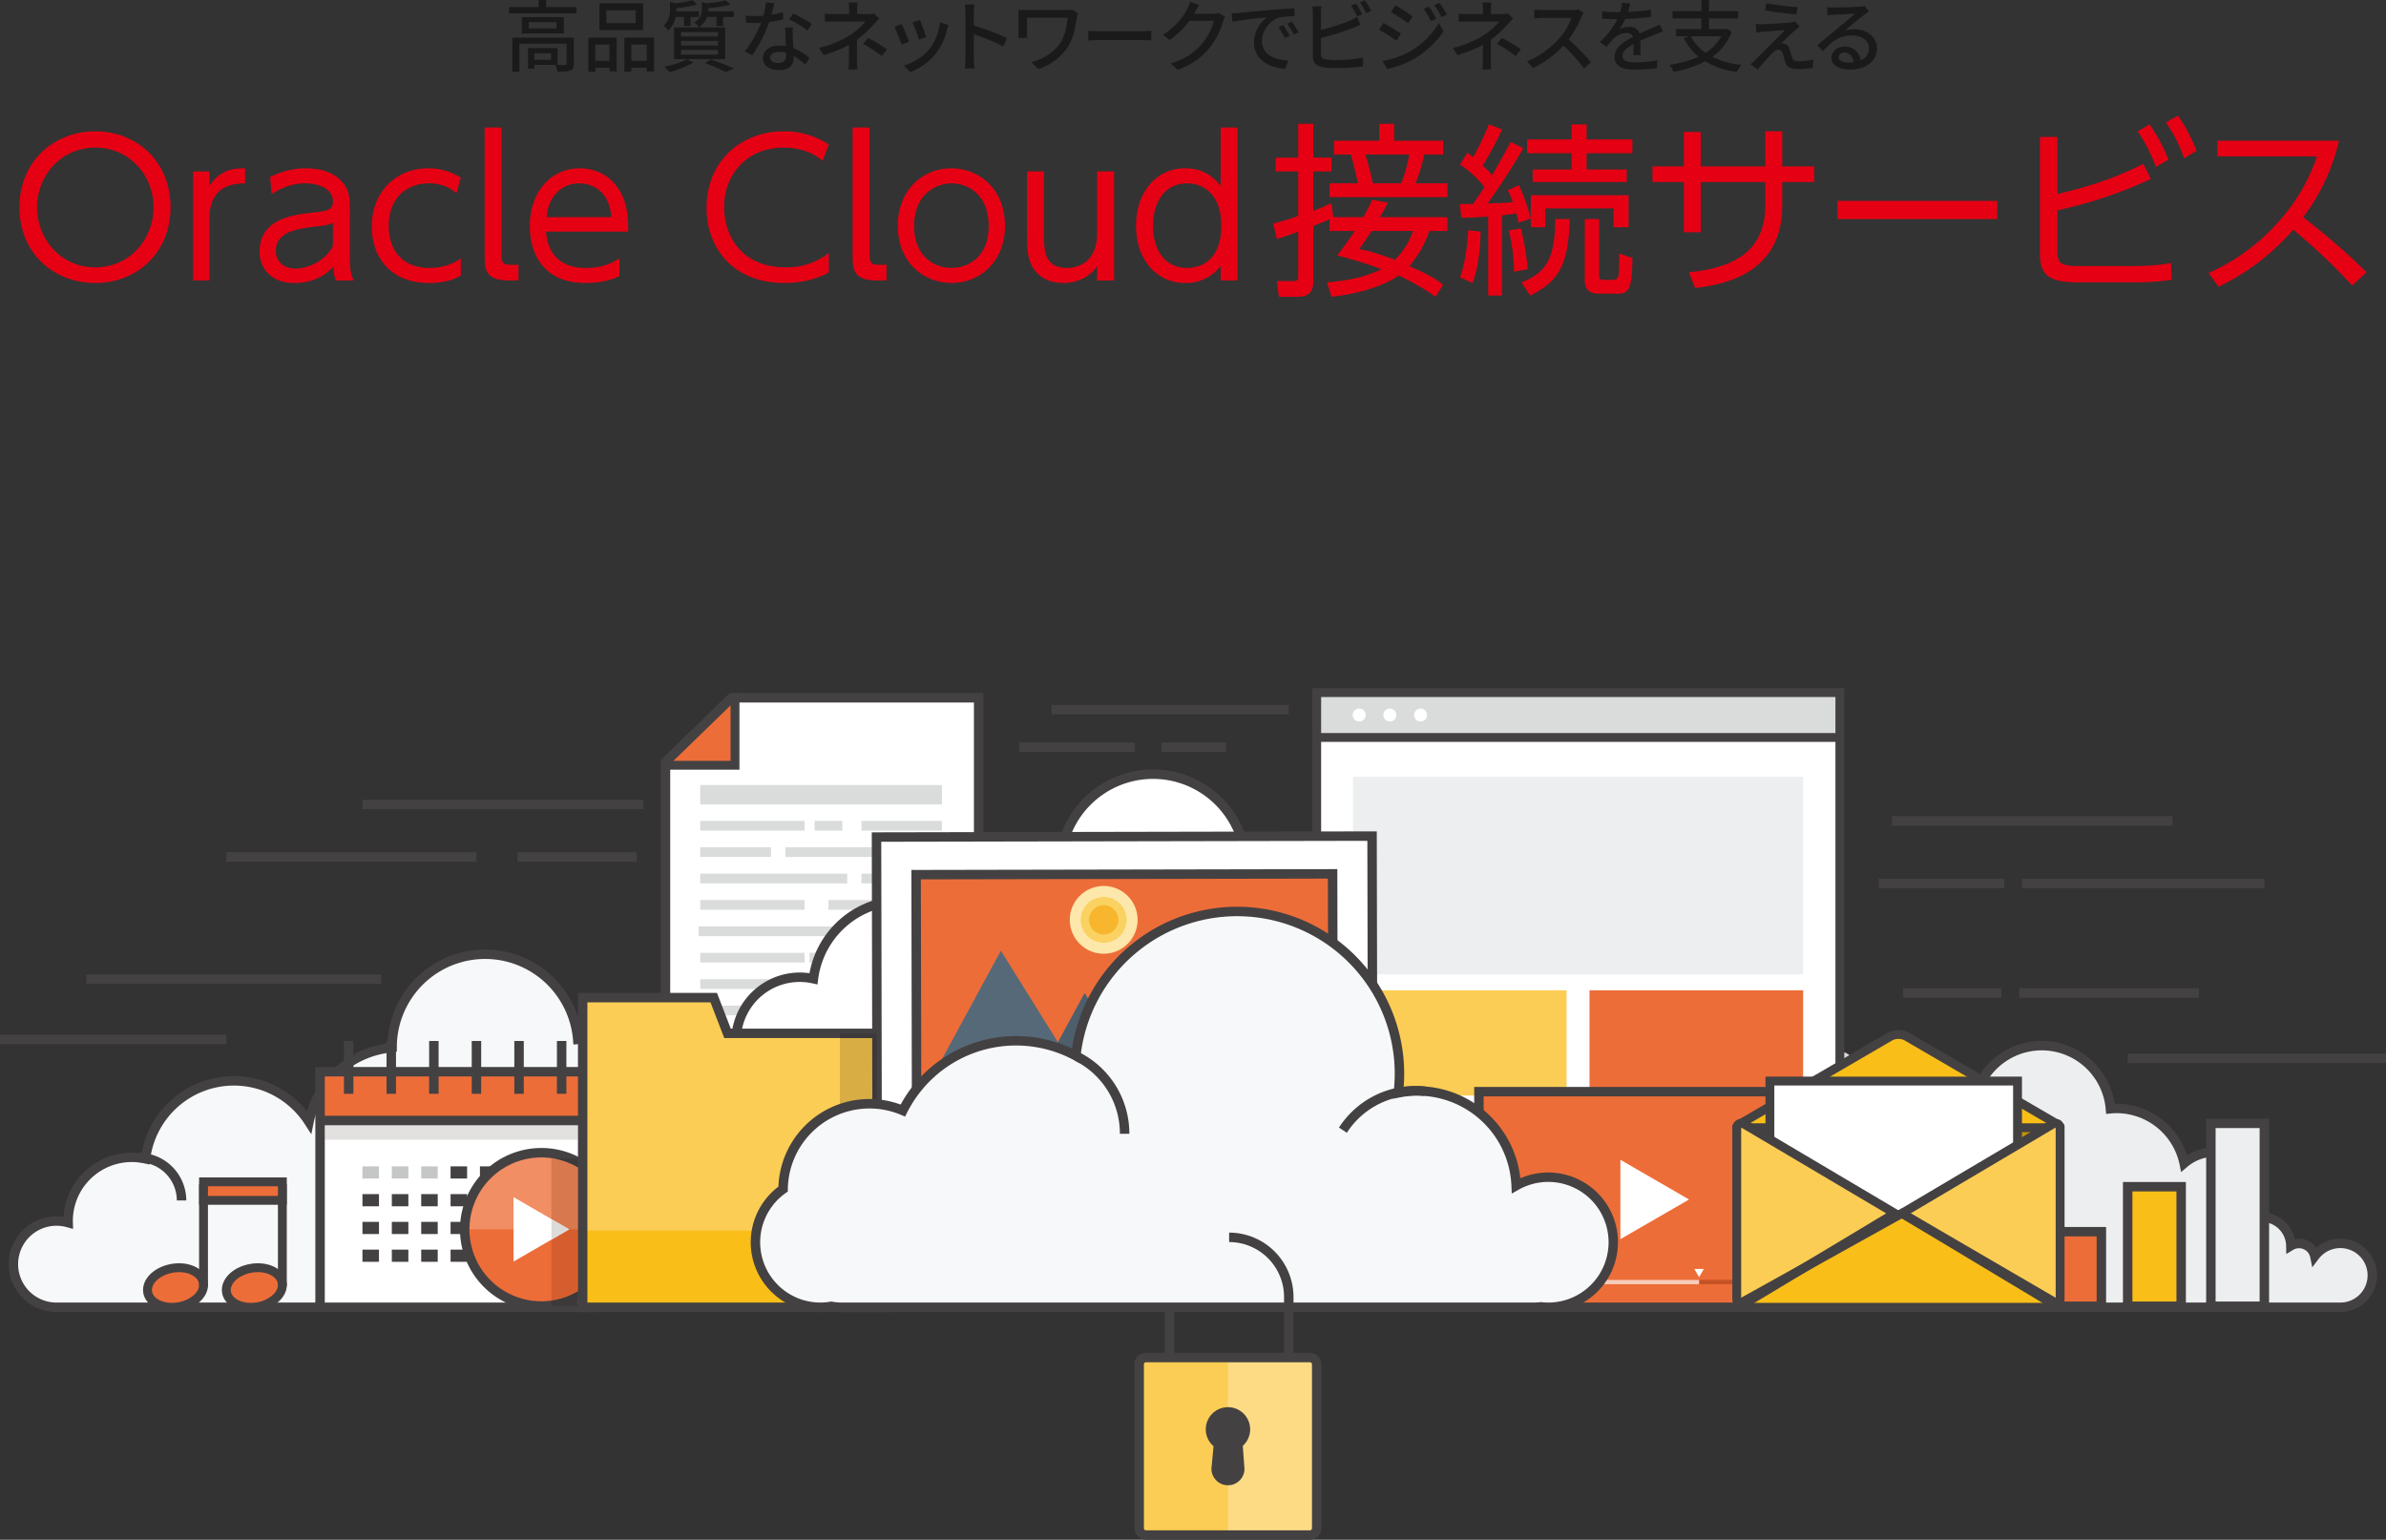 <svg xmlns="http://www.w3.org/2000/svg" xmlns:xlink="http://www.w3.org/1999/xlink" width="1098.606" height="709.146" viewBox="0 0 1098.606 709.146"><rect x="0" y="0" width="1098.606" height="709.146" fill="#333333" stroke="none"/><defs><style>.a{fill:none;}.b,.o{fill:#fff;}.c{fill:#ed6d38;}.d{fill:#444142;}.e{fill:#dadcdb;}.f{clip-path:url(#a);}.g{fill:#dcdbd9;}.h{fill:#f7f8f9;}.i{fill:#edeeef;}.j{fill:#c8c7c5;}.k{fill:#e2e1e0;}.l{fill:#c5c6c6;}.m{fill:#9b9b9a;}.n{fill:#f18e63;}.o{fill-rule:evenodd;}.p{clip-path:url(#b);}.q{fill:#3d393a;}.r{fill:#d7784f;}.s{fill:#d65e2e;}.t{fill:#fccd54;}.u{fill:#fabe18;}.v{fill:#a8a5a2;}.w{fill:#c55225;}.x{fill:#f9cdba;}.y{fill:#c69206;}.z{fill:#4d5e6c;}.aa{fill:#404e5a;}.ab{fill:#566979;}.ac{fill:#fde7aa;}.ad{fill:#fad262;}.ae{fill:#f8b62e;}.af{fill:#d8ad44;}.ag{fill:#fddb84;}.ah{fill:#1a1a1a;}.ai{fill:#e60013;}</style><clipPath id="a"><path class="a" d="M525.453,602.083H463.373v-72.928l12.753-.027a29.413,29.413,0,0,1-1.731,17.138,18.301,18.301,0,0,1,2.297-.161,18.046,18.046,0,0,1,18.039,17.723,9.877,9.877,0,0,1,14.871,6.456A19.854,19.854,0,1,1,525.453,602.083"/></clipPath><clipPath id="b"><path class="a" d="M266.114,599.906h-.474c.158-.076.316-.155.474-.234v.234"/></clipPath></defs><polyline class="b" points="336.865 321.368 306.416 350.939 306.416 513.258 450.614 513.258 450.614 321.368 336.865 321.368"/><polygon class="c" points="336.865 321.368 306.416 350.939 336.865 350.939 336.865 321.368 336.865 321.368"/><path class="d" d="M340.463,354.48H306.416a2.041,2.041,0,0,1,0-4.082h29.965v-29.03a2.041,2.041,0,0,1,4.082,0v33.112Z"/><polygon class="e" points="433.702 370.511 322.419 370.511 322.419 361.55 433.702 361.55 433.702 370.511 433.702 370.511"/><polygon class="e" points="370.45 382.548 322.419 382.548 322.419 378.067 370.45 378.067 370.45 382.548 370.45 382.548"/><polygon class="e" points="375.049 382.548 387.822 382.548 387.822 378.067 375.049 378.067 375.049 382.548 375.049 382.548"/><polygon class="e" points="433.702 382.548 396.659 382.548 396.659 378.067 433.702 378.067 433.702 382.548 433.702 382.548"/><polygon class="e" points="354.996 394.7 322.419 394.7 322.419 390.218 354.996 390.218 354.996 394.7 354.996 394.7"/><polygon class="e" points="361.607 394.7 433.702 394.7 433.702 390.218 361.607 390.218 361.607 394.7 361.607 394.7"/><polygon class="e" points="390.102 406.852 322.419 406.852 322.419 402.37 390.102 402.37 390.102 406.852 390.102 406.852"/><polygon class="e" points="433.702 406.852 396.659 406.852 396.659 402.37 433.702 402.37 433.702 406.852 433.702 406.852"/><polygon class="e" points="370.45 419.001 322.419 419.001 322.419 414.522 370.45 414.522 370.45 419.001 370.45 419.001"/><polygon class="e" points="433.702 419.001 381.434 419.001 381.434 414.522 433.702 414.522 433.702 419.001 433.702 419.001"/><polygon class="e" points="321.641 431.153 387.822 431.153 387.822 426.674 321.641 426.674 321.641 431.153 321.641 431.153"/><polygon class="e" points="433.702 431.153 396.659 431.153 396.659 426.674 433.702 426.674 433.702 431.153 433.702 431.153"/><polygon class="e" points="370.45 443.305 322.419 443.305 322.419 438.823 370.45 438.823 370.45 443.305 370.45 443.305"/><polygon class="e" points="375.049 443.305 387.822 443.305 387.822 438.823 375.049 438.823 375.049 443.305 375.049 443.305"/><polygon class="e" points="433.702 443.305 372.755 443.305 372.755 438.823 433.702 438.823 433.702 443.305 433.702 443.305"/><polygon class="e" points="370.45 455.457 322.419 455.457 322.419 450.972 370.45 450.972 370.45 455.457 370.45 455.457"/><polygon class="e" points="375.049 455.457 424.381 455.457 424.381 450.972 375.049 450.972 375.049 455.457 375.049 455.457"/><polygon class="e" points="394.231 467.606 322.419 467.606 322.419 463.124 394.231 463.124 394.231 467.606 394.231 467.606"/><polygon class="e" points="370.45 479.758 322.419 479.758 322.419 475.276 370.45 475.276 370.45 479.758 370.45 479.758"/><polygon class="e" points="354.733 491.91 322.419 491.91 322.419 487.428 354.733 487.428 354.733 491.91 354.733 491.91"/><path class="d" d="M308.593,511.081h139.844V323.545H337.75l-29.157,28.315V511.081m144.199,4.354H304.239v-165.418l31.745-30.827H452.792V515.436"/><g class="f"><rect class="g" x="463.373" y="529.128" width="81.942" height="72.955"/></g><path class="b" d="M716.39,479.418a19.805,19.805,0,0,0-15.848,7.928,9.879,9.879,0,0,0-14.873-6.456,18.045,18.045,0,0,0-18.039-17.723,18.309,18.309,0,0,0-2.297.161,29.27,29.27,0,0,0-45.957-33.664,42.837,42.837,0,0,0-41.926-34.091c-1.312,0-2.605.079-3.886.199a42.809,42.809,0,0,0-85.466,3.603l.008.188a42.827,42.827,0,0,0-38.29,34.205A41.033,41.033,0,0,0,374.543,450.762a29.307,29.307,0,0,0-35.623,28.656c0,.253.033.501.038.751a19.855,19.855,0,1,0-5.411,38.973v.003H716.39a19.864,19.864,0,0,0,0-39.727"/><path class="d" d="M333.605,481.595a17.685,17.685,0,0,0-.052,35.37l382.837.003a17.686,17.686,0,1,0-14.112-28.31l-2.899,3.846-.969-4.719a7.789,7.789,0,0,0-7.601-6.189,7.676,7.676,0,0,0-4.014,1.157l-3.236,1.962-.068-3.786A15.947,15.947,0,0,0,667.629,465.342a15.478,15.478,0,0,0-2.019.147l-3.756.482,1.472-3.489A27.094,27.094,0,0,0,620.788,431.319l-2.795,2.387-.748-3.601a40.781,40.781,0,0,0-39.795-32.357c-1.246,0-2.468.079-3.685.191l-2.185.201-.185-2.185a40.633,40.633,0,0,0-81.123,3.421v1.998l-1.981.359A40.785,40.785,0,0,0,451.948,434.196l-1.053,5.28-2.912-4.529a38.856,38.856,0,0,0-71.281,16.087l-.297,2.362-2.324-.506a27.116,27.116,0,0,0-32.983,26.527l.101,3.636-2.825-.789a17.805,17.805,0,0,0-4.768-.67m382.785,39.727H333.548a22.041,22.041,0,0,1,.057-44.082,21.527,21.527,0,0,1,3.198.242,31.546,31.546,0,0,1,35.925-29.26,43.207,43.207,0,0,1,76.131-19.489,45.231,45.231,0,0,1,37.109-31.13,44.978,44.978,0,0,1,89.533-4.156c.678-.035,1.323-.052,1.949-.052a45.18,45.18,0,0,1,43.244,32.529,31.463,31.463,0,0,1,47.789,35.081,20.348,20.348,0,0,1,19.057,16.702,11.733,11.733,0,0,1,3.271-.468,12.161,12.161,0,0,1,10.465,6.02,21.79,21.79,0,0,1,15.116-6.02,22.041,22.041,0,0,1,0,44.082"/><path class="h" d="M408.835,562.356a19.81,19.81,0,0,0-15.851,7.928,9.877,9.877,0,0,0-14.871-6.456,18.045,18.045,0,0,0-18.039-17.723,18.301,18.301,0,0,0-2.297.161,29.268,29.268,0,0,0-45.954-33.663,42.841,42.841,0,0,0-41.926-34.091c-1.315,0-2.607.082-3.886.199a42.81,42.81,0,0,0-85.469,3.603l.008.188a42.827,42.827,0,0,0-38.29,34.205,41.034,41.034,0,0,0-75.272,16.994,29.306,29.306,0,0,0-35.621,28.656c0,.256.033.501.039.751a19.855,19.855,0,1,0-5.411,38.973v.003H408.835a19.864,19.864,0,0,0,0-39.727"/><path class="d" d="M26.052,564.533a17.685,17.685,0,0,0-.052,35.37l382.835.003A17.686,17.686,0,1,0,394.724,571.596l-2.901,3.846-.969-4.719a7.782,7.782,0,0,0-7.599-6.189,7.67,7.67,0,0,0-4.014,1.157l-3.236,1.962-.068-3.786A15.945,15.945,0,0,0,360.075,548.283a15.511,15.511,0,0,0-2.019.144l-3.758.482,1.475-3.489a27.091,27.091,0,0,0-42.536-31.16l-2.8,2.384-.746-3.601a40.783,40.783,0,0,0-39.793-32.354c-1.246,0-2.474.076-3.688.188l-2.185.204-.185-2.188a40.631,40.631,0,0,0-81.12,3.421v2l-1.981.357a40.785,40.785,0,0,0-36.344,32.463l-1.053,5.28-2.912-4.529a38.855,38.855,0,0,0-71.28,16.087l-.298,2.362-2.326-.506a27.126,27.126,0,0,0-32.982,26.527l.101,3.636-2.825-.789a17.799,17.799,0,0,0-4.767-.67M408.835,604.261H25.993a22.041,22.041,0,0,1,.059-44.082,21.52,21.52,0,0,1,3.196.242,31.551,31.551,0,0,1,35.927-29.26,43.206,43.206,0,0,1,76.13-19.489,45.232,45.232,0,0,1,37.109-31.13,44.978,44.978,0,0,1,89.532-4.159c.68-.033,1.323-.049,1.951-.049a45.18,45.18,0,0,1,43.241,32.529,31.463,31.463,0,0,1,47.789,35.081,20.356,20.356,0,0,1,19.059,16.702,11.718,11.718,0,0,1,3.269-.468,12.163,12.163,0,0,1,10.465,6.02,21.802,21.802,0,0,1,15.116-6.02,22.041,22.041,0,0,1,0,44.082"/><path class="d" d="M85.765,552.863H81.411A17.594,17.594,0,0,0,63.838,535.29v-4.355a21.953,21.953,0,0,1,21.927,21.928Z"/><path class="i" d="M1077.568,572.641a14.679,14.679,0,0,0-11.744,5.873,7.326,7.326,0,0,0-11.028-4.782,13.283,13.283,0,0,0-15.064-13.017,21.694,21.694,0,0,0-34.063-24.949,31.759,31.759,0,0,0-31.078-25.265c-.972,0-1.93.06-2.879.144a31.726,31.726,0,0,0-63.34,2.673l.003.139a31.738,31.738,0,0,0-28.375,25.352,30.41,30.41,0,0,0-55.785,12.593A21.718,21.718,0,0,0,797.809,572.641l.033.558A14.714,14.714,0,1,0,793.83,602.081v.003h283.738a14.721,14.721,0,0,0,0-29.442"/><path class="j" d="M861.01,583.68v-26.566a33.467,33.467,0,0,1,0,26.566"/><path class="d" d="M793.871,574.818a12.542,12.542,0,0,0-.035,25.085l283.732.003a12.544,12.544,0,1,0-10.007-20.08l-2.901,3.848-.969-4.719a5.259,5.259,0,0,0-7.767-3.361l-3.239,1.96-.065-3.783a11.247,11.247,0,0,0-11.188-10.998,11.115,11.115,0,0,0-1.421.103l-3.75.484,1.464-3.489a19.516,19.516,0,0,0-30.64-22.45l-2.8,2.39-.746-3.601a29.677,29.677,0,0,0-28.947-23.534c-.906,0-1.796.057-2.681.139l-2.185.199-.18-2.185a29.55,29.55,0,0,0-58.996,2.49v1.998l-1.989.31a29.661,29.661,0,0,0-26.427,23.61l-1.05,5.277-2.915-4.526a28.23,28.23,0,0,0-51.792,11.686l-.297,2.365-2.33-.509a19.536,19.536,0,0,0-23.762,19.111l.03.495.084,2.953-2.844-.795a12.626,12.626,0,0,0-3.386-.476m283.697,29.442H793.83A16.896,16.896,0,1,1,795.719,570.57a23.959,23.959,0,0,1,23.838-21.854,23.549,23.549,0,0,1,2.858.174,32.584,32.584,0,0,1,56.661-14.95,34.096,34.096,0,0,1,27.175-22.431,33.898,33.898,0,0,1,67.384-3.168q.478-.016.955-.016a34.074,34.074,0,0,1,32.376,23.784,23.892,23.892,0,0,1,35.83,26.37,15.662,15.662,0,0,1,13.826,12.204,9.646,9.646,0,0,1,9.86,3.938,16.71,16.71,0,0,1,11.085-4.156,16.898,16.898,0,0,1,0,33.797"/><polyline class="b" points="271.035 602.083 147.371 602.083 147.371 493.595 271.035 493.595 271.035 602.083"/><polyline class="k" points="266.114 524.899 149.548 524.899 149.548 502.443 266.114 502.443 266.114 524.899"/><polygon class="c" points="271.035 516.054 147.371 516.054 147.371 493.595 271.035 493.595 271.035 516.054 271.035 516.054"/><path class="d" d="M149.548,599.906H268.858V495.772H149.548V599.906m123.664,4.355H145.194v-112.843H273.212v112.843"/><polygon class="d" points="162.718 503.768 158.366 503.768 158.366 479.426 162.718 479.426 162.718 503.768 162.718 503.768"/><polygon class="d" points="182.333 503.768 177.978 503.768 177.978 479.426 182.333 479.426 182.333 503.768 182.333 503.768"/><polygon class="d" points="201.945 503.768 197.593 503.768 197.593 479.426 201.945 479.426 201.945 503.768 201.945 503.768"/><polygon class="d" points="221.556 503.768 217.202 503.768 217.202 479.426 221.556 479.426 221.556 503.768 221.556 503.768"/><polygon class="d" points="241.168 503.768 236.814 503.768 236.814 479.426 241.168 479.426 241.168 503.768 241.168 503.768"/><polygon class="d" points="260.783 503.768 256.428 503.768 256.428 479.426 260.783 479.426 260.783 503.768 260.783 503.768"/><polygon class="d" points="271.035 518.231 148.12 518.231 148.12 513.876 271.035 513.876 271.035 518.231 271.035 518.231"/><polygon class="l" points="174.5 542.782 166.888 542.782 166.888 537.173 174.5 537.173 174.5 542.782 174.5 542.782"/><polygon class="l" points="188.024 542.782 180.414 542.782 180.414 537.173 188.024 537.173 188.024 542.782 188.024 542.782"/><polygon class="l" points="201.547 542.782 193.938 542.782 193.938 537.173 201.547 537.173 201.547 542.782 201.547 542.782"/><polygon class="d" points="215.071 542.782 207.461 542.782 207.461 537.173 215.071 537.173 215.071 542.782 215.071 542.782"/><polygon class="d" points="228.595 542.782 220.985 542.782 220.985 537.173 228.595 537.173 228.595 542.782 228.595 542.782"/><polygon class="d" points="242.121 542.782 234.511 542.782 234.511 537.173 242.121 537.173 242.121 542.782 242.121 542.782"/><polyline class="c" points="255.644 542.782 248.035 542.782 248.035 537.173 255.644 537.173 255.644 542.782"/><polygon class="d" points="174.5 555.566 166.888 555.566 166.888 549.957 174.5 549.957 174.5 555.566 174.5 555.566"/><polygon class="d" points="188.024 555.566 180.414 555.566 180.414 549.957 188.024 549.957 188.024 555.566 188.024 555.566"/><polygon class="d" points="201.547 555.566 193.938 555.566 193.938 549.957 201.547 549.957 201.547 555.566 201.547 555.566"/><polygon class="d" points="215.071 555.566 207.461 555.566 207.461 549.957 215.071 549.957 215.071 555.566 215.071 555.566"/><polygon class="d" points="228.595 555.566 220.985 555.566 220.985 549.957 228.595 549.957 228.595 555.566 228.595 555.566"/><polygon class="d" points="242.121 555.566 234.511 555.566 234.511 549.957 242.121 549.957 242.121 555.566 242.121 555.566"/><polyline class="c" points="255.644 555.566 248.035 555.566 248.035 549.957 255.644 549.957 255.644 555.566"/><polygon class="d" points="174.5 568.349 166.888 568.349 166.888 562.74 174.5 562.74 174.5 568.349 174.5 568.349"/><polygon class="d" points="188.024 568.349 180.414 568.349 180.414 562.74 188.024 562.74 188.024 568.349 188.024 568.349"/><polygon class="d" points="201.547 568.349 193.938 568.349 193.938 562.74 201.547 562.74 201.547 568.349 201.547 568.349"/><polygon class="d" points="215.071 568.349 207.461 568.349 207.461 562.74 215.071 562.74 215.071 568.349 215.071 568.349"/><polygon class="d" points="228.595 568.349 220.985 568.349 220.985 562.74 228.595 562.74 228.595 568.349 228.595 568.349"/><polygon class="d" points="242.121 568.349 234.511 568.349 234.511 562.74 242.121 562.74 242.121 568.349 242.121 568.349"/><polyline class="c" points="255.644 568.349 248.035 568.349 248.035 562.74 255.644 562.74 255.644 568.349"/><polygon class="d" points="174.5 581.133 166.888 581.133 166.888 575.523 174.5 575.523 174.5 581.133 174.5 581.133"/><polygon class="d" points="188.024 581.133 180.414 581.133 180.414 575.523 188.024 575.523 188.024 581.133 188.024 581.133"/><polygon class="d" points="201.547 581.133 193.938 581.133 193.938 575.523 201.547 575.523 201.547 581.133 201.547 581.133"/><polygon class="d" points="215.071 581.133 207.461 581.133 207.461 575.523 215.071 575.523 215.071 581.133 215.071 581.133"/><polygon class="m" points="228.595 581.133 220.985 581.133 220.985 575.523 228.595 575.523 228.595 581.133 228.595 581.133"/><polygon class="m" points="242.121 581.133 234.511 581.133 234.511 575.523 242.121 575.523 242.121 581.133 242.121 581.133"/><polyline class="m" points="255.644 581.133 248.035 581.133 248.035 575.523 255.644 575.523 255.644 581.133"/><path class="n" d="M284.578,566.191a35.303,35.303,0,1,1-35.302-35.302,35.303,35.303,0,0,1,35.302,35.302"/><path class="c" d="M284.578,566.191a35.303,35.303,0,1,1-70.606,0h70.606"/><path class="d" d="M249.276,533.066a33.126,33.126,0,1,0,33.125,33.125,33.163,33.163,0,0,0-33.125-33.125m0,70.607a37.479,37.479,0,1,1,37.479-37.482,37.522,37.522,0,0,1-37.479,37.482"/><polyline class="o" points="236.446 551.358 236.446 581.024 262.103 566.202 236.446 551.358"/><g class="p"><rect class="g" x="265.641" y="599.672" width="0.474" height="0.234"/></g><path class="q" d="M266.114,601.496h-4.246a37.448,37.448,0,0,0,3.772-1.589h.474v1.589"/><path class="r" d="M266.114,566.191h-4.031l-8.189-4.736V533.572H255.062a32.886,32.886,0,0,1,11.052,4.101V566.191"/><path class="s" d="M253.894,598.997V570.946l8.208-4.744-.019-.011h4.031v28.52a32.903,32.903,0,0,1-12.22,4.286"/><path class="q" d="M261.869,601.496h-7.974V598.997a32.903,32.903,0,0,0,12.22-4.286V599.672c-.158.079-.316.158-.474.234a37.448,37.448,0,0,1-3.772,1.589m4.246-63.822a32.886,32.886,0,0,0-11.052-4.101h11.052v4.101"/><polyline class="g" points="253.894 570.946 253.894 561.455 262.084 566.191 262.103 566.202 253.894 570.946"/><polyline class="t" points="334.976 475.918 328.63 459.463 268.289 459.463 268.289 475.918 268.289 495.116 268.289 602.083 461.196 602.083 461.196 475.918 334.976 475.918"/><polygon class="u" points="268.289 566.782 268.289 602.083 461.196 602.083 461.196 566.782 268.289 566.782 268.289 566.782"/><path class="d" d="M270.466,599.906H459.021V478.095H333.485l-6.347-16.458H270.466V599.906m192.907,4.355H266.114V457.286h64.009l6.347,16.455H463.373V604.261"/><path class="g" d="M785.594,602.083H620.124V528.84l14.109-.027-.014-7.49h82.171a22.034,22.034,0,0,0,12.742-40.013c20.649-1.546,41.82-2.602,61.146-2.602,24.23,0,45.562,1.66,59.293,6.096,2.817.912,9.79,8.497,11.439,12.424v26.059a32.631,32.631,0,0,0-38.595,25.602,23.549,23.549,0,0,0-2.858-.174A23.959,23.959,0,0,0,795.719,570.57a16.689,16.689,0,0,0-1.905-.109,16.894,16.894,0,0,0-8.219,31.622"/><path class="g" d="M716.39,516.968H634.208l-.054-25.51c13.788-1.867,36.477-4.752,62.403-7.307a7.721,7.721,0,0,1,1.853,3.633l.969,4.719,2.899-3.846a17.691,17.691,0,0,1,7.389-5.743q5.217-.47,10.541-.906a17.688,17.688,0,0,1-3.818,34.959"/><path class="q" d="M716.39,521.323H634.219l-.011-4.355h82.182a17.688,17.688,0,0,0,3.818-34.959c2.958-.242,5.939-.476,8.924-.7a22.034,22.034,0,0,1-12.742,40.013m-17.01-28.819-.969-4.719a7.721,7.721,0,0,0-1.853-3.633q6.438-.637,13.11-1.236a17.691,17.691,0,0,0-7.389,5.743l-2.899,3.846"/><path class="j" d="M861.01,599.903h-16.264A30.84,30.84,0,0,0,861.01,583.68v16.223m0-42.789c-4.749-10.867-15.143-18.406-27.202-18.406-.819,0-1.622.049-2.417.128A28.242,28.242,0,0,1,861.01,527.751v29.363"/><path class="v" d="M844.746,599.903H793.835a12.542,12.542,0,1,1,3.421-24.609l2.844.795-.084-2.953-.03-.495A19.536,19.536,0,0,1,823.749,553.53l2.33.509.297-2.365a28.07,28.07,0,0,1,5.016-12.838c.795-.079,1.597-.128,2.417-.128,12.059,0,22.453,7.539,27.202,18.406v26.566a30.84,30.84,0,0,1-16.264,16.223"/><path class="q" d="M861.01,602.083H785.594a16.894,16.894,0,0,1,8.219-31.622,16.689,16.689,0,0,1,1.905.109,23.959,23.959,0,0,1,23.838-21.854,23.549,23.549,0,0,1,2.858.174,32.631,32.631,0,0,1,38.595-25.602V527.751a28.26,28.26,0,0,0-34.635,23.923l-.297,2.365-2.33-.509a19.536,19.536,0,0,0-23.762,19.111l.03.495.084,2.953-2.844-.795a12.538,12.538,0,1,0-3.421,24.609H861.01v2.18"/><polygon class="b" points="847.143 318.984 606.26 318.984 606.26 602.083 847.143 602.083 847.143 318.984 847.143 318.984"/><polygon class="e" points="847.143 318.984 606.26 318.984 606.26 339.639 847.143 339.639 847.143 318.984 847.143 318.984"/><path class="b" d="M628.798,329.31a2.979,2.979,0,1,1-2.977-2.977,2.982,2.982,0,0,1,2.977,2.977Z"/><path class="b" d="M642.928,329.31a2.982,2.982,0,1,1-2.983-2.977,2.983,2.983,0,0,1,2.983,2.977Z"/><path class="b" d="M657.056,329.31a2.982,2.982,0,1,1-2.983-2.977,2.981,2.981,0,0,1,2.983,2.977Z"/><polygon class="i" points="654.073 592.275 630.567 592.275 630.567 568.766 654.073 568.766 654.073 592.275 654.073 592.275"/><polygon class="i" points="687.688 592.275 664.173 592.275 664.173 568.766 687.688 568.766 687.688 592.275 687.688 592.275"/><polygon class="i" points="721.297 592.275 697.788 592.275 697.788 568.766 721.297 568.766 721.297 592.275 721.297 592.275"/><polygon class="i" points="754.9 592.275 731.394 592.275 731.394 568.766 754.9 568.766 754.9 592.275 754.9 592.275"/><polygon class="i" points="788.509 592.275 765.003 592.275 765.003 568.766 788.509 568.766 788.509 592.275 788.509 592.275"/><polygon class="i" points="822.121 592.275 798.612 592.275 798.612 568.766 822.121 568.766 822.121 592.275 822.121 592.275"/><path class="d" d="M608.301,600.042H845.102V321.025H608.301v279.017Zm240.883,4.082H604.219V316.943H849.185v287.182Z"/><path class="d" d="M847.143,341.678H606.26a2.041,2.041,0,0,1,0-4.082H847.143a2.041,2.041,0,0,1,0,4.082Z"/><polygon class="i" points="830.229 448.732 622.963 448.732 622.963 357.771 830.229 357.771 830.229 448.732 830.229 448.732"/><polygon class="t" points="721.31 504.547 622.963 504.547 622.963 456.086 721.31 456.086 721.31 504.547 721.31 504.547"/><polygon class="c" points="830.229 504.547 731.875 504.547 731.875 456.086 830.229 456.086 830.229 504.547 830.229 504.547"/><polygon class="i" points="806.63 523.954 646.561 523.954 646.561 520.966 806.63 520.966 806.63 523.954 806.63 523.954"/><polygon class="i" points="806.733 533.575 646.673 533.575 646.673 530.59 806.733 530.59 806.733 533.575 806.733 533.575"/><polygon class="i" points="806.839 543.196 646.776 543.196 646.776 540.21 806.839 540.21 806.839 543.196 806.839 543.196"/><polygon class="i" points="765.003 552.82 683.178 552.82 683.178 549.826 765.003 549.826 765.003 552.82 765.003 552.82"/><polygon class="c" points="842.843 602.083 680.952 602.083 680.952 502.778 842.843 502.778 842.843 602.083 842.843 602.083"/><polygon class="w" points="842.843 591.466 680.952 591.466 680.952 589.447 842.843 589.447 842.843 591.466 842.843 591.466"/><polygon class="x" points="782.326 591.466 680.952 591.466 680.952 589.447 782.326 589.447 782.326 591.466 782.326 591.466"/><path class="d" d="M683.129,599.906H840.666v-94.951H683.129v94.951Zm161.892,4.355H678.777V500.6H845.021V604.261Z"/><polygon class="o" points="746.09 534.155 746.09 570.703 777.702 552.436 746.09 534.155 746.09 534.155"/><polygon class="o" points="784.503 584.442 780.146 584.442 782.326 588.211 784.503 584.442 784.503 584.442"/><polygon class="c" points="967.55 567.266 942.925 567.266 942.925 601.618 967.55 601.618 967.55 567.266 967.55 567.266"/><path class="d" d="M945.102,599.441h20.271V569.44H945.102v30Zm24.625,4.354H940.747V565.089H969.727v38.707Z"/><polygon class="u" points="1004.291 546.546 979.666 546.546 979.666 601.618 1004.291 601.618 1004.291 546.546 1004.291 546.546"/><path class="d" d="M981.844,599.441h20.271V548.724H981.844v50.717Zm24.625,4.354H977.489V544.369h28.98v59.426Z"/><polygon class="i" points="1042.598 517.365 1017.973 517.365 1017.973 601.618 1042.598 601.618 1042.598 517.365 1042.598 517.365"/><path class="d" d="M1020.15,599.441h20.273v-79.898h-20.273v79.898Zm24.625,4.354h-28.977V515.188h28.977v88.607Z"/><polygon class="y" points="948.558 601.659 803.93 601.659 803.93 519.374 948.558 519.374 948.558 601.659 948.558 601.659"/><path class="u" d="M948.558,518.955c0,.229-1.916.419-4.278.419H803.93c-2.354,0-4.268-.191-4.268-.419,0-.24,1.647-1.391,3.685-2.586l67.066-39.069a8.043,8.043,0,0,1,7.386,0l67.066,39.069c2.041,1.195,3.693,2.346,3.693,2.586Z"/><path class="d" d="M805.751,517.333H942.462l-65.691-38.268a6.309,6.309,0,0,0-5.323-.003l-65.697,38.271ZM944.28,521.415H803.93c-3.386,0-6.309,0-6.309-2.46,0-1.021.218-1.726,4.695-4.346l67.068-39.071a10.372,10.372,0,0,1,9.447.003l67.063,39.066c4.488,2.624,4.706,3.329,4.706,4.349,0,2.46-2.931,2.46-6.32,2.46Z"/><polygon class="b" points="928.952 595.206 814.931 595.206 814.931 497.89 928.952 497.89 928.952 595.206 928.952 595.206"/><path class="d" d="M816.972,593.165H926.911V499.931H816.972v93.234Zm114.021,4.082H812.889V495.848H930.993V597.247Z"/><path class="t" d="M799.662,519.994v78.224c0,2.365,1.647,3.309,3.685,2.126l67.066-39.085c2.038-1.181,2.038-3.116,0-4.303l-67.066-39.077c-2.038-1.192-3.685-.242-3.685,2.115Z"/><path class="t" d="M877.799,561.259l67.066,39.085c2.041,1.184,3.693.24,3.693-2.126V519.994c0-2.357-1.652-3.307-3.693-2.115L877.799,556.957c-2.041,1.187-2.041,3.122,0,4.303Z"/><path class="u" d="M799.657,601.659c0,.234,1.916.425,4.273.425H944.277c2.365,0,4.281-.19,4.281-.425,0-.231-1.658-1.388-3.696-2.575L875.753,558.813c-2.036-1.189-1.26-1.189-3.301,0l-69.104,40.272c-2.047,1.187-3.69,2.343-3.69,2.575Z"/><path class="d" d="M805.821,600.042H942.454l-66.726-38.883-69.907,38.883Zm138.456,4.082H803.93c-3.388,0-6.314,0-6.314-2.466,0-.933,0-1.608,4.706-4.341l73.453-40.854,70.117,40.857c4.491,2.615,4.708,3.318,4.708,4.338,0,2.466-2.931,2.466-6.322,2.466Z"/><path class="d" d="M879.737,558.826l66.181,39.768a1.479,1.479,0,0,0,.55.215c-.008-.06.049-.25.049-.591V519.994a1.526,1.526,0,0,0-.101-.629c-.011.054-.21.095-.523.278L879.737,558.826Zm66.788,39.994v2.036l.011-2.041-.011.005Zm0,4.077h0a5.322,5.322,0,0,1-2.683-.787L871.769,558.799l72.057-42.675a5.34,5.34,0,0,1,2.703-.8c2.395,0,4.072,1.922,4.072,4.67v78.224a5.092,5.092,0,0,1-1.01,3.217,3.836,3.836,0,0,1-3.065,1.462Z"/><path class="d" d="M801.75,519.412c.005.065-.046.25-.046.582v78.224a1.762,1.762,0,0,0,.079.585,1.73,1.73,0,0,0,.539-.223l66.146-39.754L802.308,519.638a1.619,1.619,0,0,0-.558-.226Zm-.057,83.485h0c-2.398,0-4.071-1.924-4.071-4.678V519.994c0-2.749,1.671-4.67,4.066-4.67a5.317,5.317,0,0,1,2.692.795L876.436,558.799l-72.035,43.295a5.362,5.362,0,0,1-2.708.803Z"/><polyline class="b" points="632.053 526.638 403.866 527.095 403.582 385.512 631.751 385.072 632.053 526.638"/><path class="d" d="M405.765,387.684l.275,137.231,223.83-.449-.291-137.212-223.814.43m-4.072,141.594-.294-145.939,232.523-.449.31,145.923-232.539.465"/><polygon class="c" points="422.035 509.323 421.814 402.83 613.584 402.459 613.802 508.945 422.035 509.323 422.035 509.323"/><polygon class="z" points="471.225 509.239 499.407 457.335 531.702 509.119 471.225 509.239 471.225 509.239"/><polygon class="aa" points="487.122 479.96 524.998 509.13 484.164 509.209 487.122 479.96 487.122 479.96"/><polygon class="ab" points="422.035 509.323 460.839 437.848 505.338 509.182 422.035 509.323 422.035 509.323"/><path class="ac" d="M523.787,423.614a15.607,15.607,0,1,1-15.63-15.576,15.595,15.595,0,0,1,15.63,15.576Z"/><path class="ad" d="M518.733,423.628a10.545,10.545,0,1,1-10.563-10.522,10.567,10.567,0,0,1,10.563,10.522Z"/><path class="ae" d="M514.931,423.628a6.747,6.747,0,1,1-6.76-6.739,6.733,6.733,0,0,1,6.76,6.739Z"/><path class="d" d="M423.997,405.001l.21,102.139,187.412-.367-.21-102.131-187.412.359Zm-4.137,106.504-.229-110.848,196.124-.378.226,110.84-196.121.387Z"/><polyline class="af" points="403.762 533.572 386.709 533.572 386.709 478.095 401.59 478.095 401.694 529.278 403.762 529.275 403.762 533.572"/><polyline class="q" points="401.59 478.095 386.709 478.095 386.709 475.918 401.588 475.918 401.59 478.095"/><polyline class="q" points="401.694 529.278 401.59 478.095 401.588 475.918 403.762 475.918 403.762 529.275 401.694 529.278"/><path class="d" d="M540.648,630.5h-4.355V597.329a29.679,29.679,0,0,1,29.646-29.641v4.352a25.321,25.321,0,0,0-25.292,25.289v33.171Z"/><path class="h" d="M712.835,542.167A29.795,29.795,0,0,0,698.095,546.065a45.444,45.444,0,0,0-54.261-42.74,76.347,76.347,0,0,0,.531-8.799,74.733,74.733,0,0,0-149.008-8.271,58.31,58.31,0,0,0-79.648,25.205,39.714,39.714,0,0,0-55.14,36.181,29.894,29.894,0,0,0,22.208,53.997,27.207,27.207,0,0,0,4.785.446H706.292a27.082,27.082,0,0,0,3.171-.201,29.953,29.953,0,1,0,3.372-59.715Z"/><path class="d" d="M709.458,599.691l.248.027a28.333,28.333,0,0,0,3.13.188A27.781,27.781,0,1,0,699.17,547.959l-3.1,1.753-.15-3.557a43.267,43.267,0,0,0-51.667-40.693l-2.926.577.343-2.964a73.532,73.532,0,0,0,.517-8.549,72.556,72.556,0,0,0-144.667-8.031l-.351,3.206-2.841-1.524A56.126,56.126,0,0,0,417.653,512.442l-.917,1.815-1.872-.792a37.263,37.263,0,0,0-14.604-2.947,37.649,37.649,0,0,0-37.514,37.144l-.008,1.116-.912.64a27.764,27.764,0,0,0,15.968,50.488,27.415,27.415,0,0,0,4.624-.419l.373-.06.373.065a24.922,24.922,0,0,0,4.401.414H706.292a25.318,25.318,0,0,0,2.92-.185l.245-.03Zm3.378,4.57a32.229,32.229,0,0,1-3.367-.188,29.276,29.276,0,0,1-3.176.188H387.563a28.825,28.825,0,0,1-4.793-.416,31.509,31.509,0,0,1-4.978.416,32.118,32.118,0,0,1-19.375-57.744A41.901,41.901,0,0,1,414.692,508.716a60.492,60.492,0,0,1,78.905-25.784,76.912,76.912,0,0,1,152.946,11.594c0,2.025-.084,4.069-.261,6.186a47.599,47.599,0,0,1,53.738,41.959,32.13,32.13,0,1,1,12.816,61.59Z"/><path class="d" d="M519.993,522.174H515.639a37.517,37.517,0,0,0-20.728-33.661l1.96-3.889a41.858,41.858,0,0,1,23.123,37.55Z"/><path class="d" d="M620.157,521.695l-3.652-2.368a41.867,41.867,0,0,1,39.825-18.931l-.468,4.33a37.499,37.499,0,0,0-35.705,16.969Z"/><path class="c" d="M93.62,590.756c.843,4.883-4.205,9.83-11.277,11.052s-13.486-1.745-14.331-6.624c-.843-4.882,4.205-9.83,11.274-11.052,7.073-1.222,13.488,1.742,14.334,6.624Z"/><path class="d" d="M82.453,585.898a16.527,16.527,0,0,0-2.819.245c-5.849,1.01-10.25,4.991-9.611,8.693.522,3.015,4.371,5.206,9.152,5.206a16.546,16.546,0,0,0,2.819-.245c5.85-1.013,10.252-4.991,9.613-8.693-.522-3.018-4.372-5.206-9.155-5.206ZM79.176,604.125c-6.881,0-12.299-3.533-13.175-8.592-1.051-6.085,4.632-11.978,12.938-13.412a20.492,20.492,0,0,1,3.514-.305c6.884,0,12.302,3.533,13.177,8.595,1.051,6.083-4.634,11.972-12.94,13.409a20.798,20.798,0,0,1-3.515.305Z"/><path class="c" d="M129.913,590.756c.845,4.883-4.205,9.83-11.277,11.052-7.07,1.222-13.486-1.745-14.331-6.624-.843-4.882,4.205-9.83,11.277-11.052,7.07-1.222,13.486,1.742,14.331,6.624Z"/><path class="d" d="M118.747,585.898a16.515,16.515,0,0,0-2.817.245c-5.851,1.01-10.253,4.991-9.613,8.693.522,3.015,4.372,5.206,9.154,5.206a16.528,16.528,0,0,0,2.817-.245,14.236,14.236,0,0,0,7.527-3.601c1.637-1.603,2.378-3.41,2.088-5.092-.524-3.018-4.373-5.206-9.155-5.206Zm-3.277,18.227c-6.882,0-12.301-3.533-13.176-8.592-1.051-6.085,4.632-11.978,12.941-13.412a20.49,20.49,0,0,1,3.513-.305c6.882,0,12.3,3.533,13.176,8.595.527,3.04-.627,6.132-3.252,8.701a18.329,18.329,0,0,1-9.688,4.708,20.797,20.797,0,0,1-3.514.305Z"/><path class="d" d="M93.71,593.861a2.042,2.042,0,0,1-2.041-2.041V546.024a2.041,2.041,0,0,1,4.082,0v45.796a2.042,2.042,0,0,1-2.041,2.041Z"/><path class="d" d="M130.006,593.861a2.042,2.042,0,0,1-2.041-2.041V546.024a2.041,2.041,0,0,1,4.082,0v45.796a2.042,2.042,0,0,1-2.041,2.041Z"/><polygon class="c" points="130.006 552.831 93.71 552.831 93.71 544.312 130.006 544.312 130.006 552.831 130.006 552.831"/><path class="d" d="M95.752,550.789h32.213v-4.436H95.752v4.436Zm36.295,4.082H91.669v-12.601h40.378v12.601Z"/><path class="d" d="M595.578,630.5h-4.352V597.329a25.318,25.318,0,0,0-25.286-25.289v-4.352a29.673,29.673,0,0,1,29.638,29.641v33.171Z"/><path class="t" d="M606.26,703.863a3.09,3.09,0,0,1-3.111,3.108H527.644a3.113,3.113,0,0,1-3.122-3.108V628.35a3.12,3.12,0,0,1,3.122-3.116h75.505a3.097,3.097,0,0,1,3.111,3.116V703.863Z"/><path class="ag" d="M603.348,625.233H565.398v81.738H603.348a2.999,2.999,0,0,0,2.912-3.108V628.35a3.006,3.006,0,0,0-2.912-3.116Z"/><path class="d" d="M572.229,665.897a10.213,10.213,0,1,0-13.472.161l-.003.046-.961,10.342a7.604,7.604,0,0,0,15.208,0l-.757-10.342-.016-.207Z"/><path class="d" d="M527.644,627.411a.942.942,0,0,0-.944.939V703.863a.939.939,0,0,0,.944.931h75.505a.912.912,0,0,0,.933-.931V628.35a.916.916,0,0,0-.933-.939Zm75.505,81.735H527.644a5.297,5.297,0,0,1-5.299-5.283V628.35a5.302,5.302,0,0,1,5.299-5.294h75.505a5.298,5.298,0,0,1,5.288,5.294V703.863a5.293,5.293,0,0,1-5.288,5.283Z"/><polygon class="d" points="296.112 372.688 166.888 372.688 166.888 368.334 296.112 368.334 296.112 372.688 296.112 372.688"/><polygon class="d" points="1000.326 380.244 871.104 380.244 871.104 375.89 1000.326 375.89 1000.326 380.244 1000.326 380.244"/><polygon class="d" points="922.845 409.027 864.997 409.027 864.997 404.675 922.845 404.675 922.845 409.027 922.845 409.027"/><polygon class="d" points="1042.598 409.027 931.009 409.027 931.009 404.675 1042.598 404.675 1042.598 409.027 1042.598 409.027"/><polygon class="d" points="593.4 329.027 484.164 329.027 484.164 324.673 593.4 324.673 593.4 329.027 593.4 329.027"/><polygon class="d" points="522.538 346.311 469.241 346.311 469.241 341.958 522.538 341.958 522.538 346.311 522.538 346.311"/><polygon class="d" points="564.451 346.311 534.785 346.311 534.785 341.958 564.451 341.958 564.451 346.311 564.451 346.311"/><polygon class="d" points="1098.606 489.602 979.666 489.602 979.666 485.25 1098.606 485.25 1098.606 489.602 1098.606 489.602"/><polygon class="d" points="921.525 459.51 876.267 459.51 876.267 455.158 921.525 455.158 921.525 459.51 921.525 459.51"/><polygon class="d" points="1012.456 459.51 929.69 459.51 929.69 455.158 1012.456 455.158 1012.456 459.51 1012.456 459.51"/><polygon class="d" points="293.208 396.877 238.316 396.877 238.316 392.523 293.208 392.523 293.208 396.877 293.208 396.877"/><polygon class="d" points="219.379 396.877 104.213 396.877 104.213 392.523 219.379 392.523 219.379 396.877 219.379 396.877"/><polygon class="d" points="175.567 453.149 39.726 453.149 39.726 448.795 175.567 448.795 175.567 453.149 175.567 453.149"/><polygon class="d" points="104.213 480.882 0 480.882 0 476.531 104.213 476.531 104.213 480.882 104.213 480.882"/><path class="ah" d="M265.439,3.24V6.155H234.374V3.24H248.017V0h3.42V3.24ZM264.215,29.3c0,1.692-.36,2.627-1.584,3.167-1.26.504-3.132.54-5.939.54a12.037,12.037,0,0,0-1.044-3.095h-9.61v1.728h-2.916V22.137h13.606V29.913a29.834,29.834,0,0,0,3.384-.036c.576,0,.756-.144.756-.612V20.158H239.162V33.08h-3.275v-15.73H264.215Zm-4.607-21.417v7.523H240.242V7.883ZM256.224,10.187H243.482v2.916h12.742Zm-2.483,14.326h-7.703v3.06h7.703Z"/><path class="ah" d="M270.914,17.314h13.03V32.828h-3.312V31.208h-6.551v1.872h-3.168Zm3.168,3.204v7.487h6.551V20.518Zm22.029-6.695H275.989V1.548h20.122Zm-3.42-9.071h-13.498v5.867h13.498Zm8.459,12.562V32.9h-3.348V31.208h-7.127v1.872h-3.203V17.314Zm-3.348,10.69V20.518h-7.127v7.487Z"/><path class="ah" d="M311.09,7.811a11.377,11.377,0,0,1-3.348,6.191,8.948,8.948,0,0,0-2.231-2.124,9.496,9.496,0,0,0,2.987-7.523V.9l2.34.648A49.259,49.259,0,0,0,318.829.072l2.123,2.052a54.413,54.413,0,0,1-9.502,1.583v.756a6.08,6.08,0,0,1-.036.792h10.366V7.811h-3.852v4.104h-2.951V7.811Zm8.279,20.914a47.685,47.685,0,0,1-11.015,4.463,23.608,23.608,0,0,0-2.52-2.483,39.363,39.363,0,0,0,10.475-3.383Zm-8.999-16.09h23.541V27.213h-23.541Zm3.239,4.175h16.954V14.758h-16.954Zm0,4.14h16.954v-2.124h-16.954Zm0,4.175h16.954V22.965h-16.954Zm11.915-17.314a9.327,9.327,0,0,1-3.78,4.788,7.67,7.67,0,0,0-2.052-2.268,6.655,6.655,0,0,0,3.456-6.12V.972l2.411.576A58.071,58.071,0,0,0,334.127.144l2.16,2.016a58.889,58.889,0,0,1-10.188,1.548v.648a8.013,8.013,0,0,1-.035.9h11.842V7.811h-4.967v4.176H329.88V7.811Zm1.728,19.582a113.785,113.785,0,0,1,10.763,4.176l-3.852,1.584a72.657,72.657,0,0,0-9.646-4.068Z"/><path class="ah" d="M355.226,6.767a34.392,34.392,0,0,0,5.291-1.224l.107,3.312a48.368,48.368,0,0,1-6.442,1.296,64.422,64.422,0,0,1-7.812,15.298l-3.455-1.764a54.077,54.077,0,0,0,7.559-13.138c-.899.036-1.764.072-2.628.072-1.367,0-2.879-.036-4.319-.108l-.252-3.348c1.404.144,3.132.216,4.571.216,1.188,0,2.448-.036,3.708-.144a29.393,29.393,0,0,0,1.044-6.155l3.959.396C356.269,2.736,355.765,4.751,355.226,6.767Zm9.79,10.079c.036,1.188.145,3.275.252,5.327a23.449,23.449,0,0,1,7.451,4.536l-1.907,3.06a28.128,28.128,0,0,0-5.399-4.032v1.008c0,3.06-1.836,5.543-6.588,5.543-4.175,0-7.559-1.8-7.559-5.543,0-3.383,3.06-5.759,7.523-5.759a20.646,20.646,0,0,1,3.06.252c-.108-2.843-.288-6.227-.36-8.603h3.527C364.944,14.146,364.98,15.406,365.016,16.846ZM358.357,29.013c2.736,0,3.636-1.512,3.636-3.456,0-.324,0-.756-.036-1.224a12.525,12.525,0,0,0-3.348-.468c-2.375,0-3.995,1.08-3.995,2.556C354.613,27.969,355.909,29.013,358.357,29.013Zm5.004-20.05,1.836-2.771a63.762,63.762,0,0,1,8.639,4.823l-2.052,2.988A45.798,45.798,0,0,0,363.36,8.963Z"/><path class="ah" d="M394.646,4.392V6.515h5.255a10.655,10.655,0,0,0,2.556-.288l2.376,2.268c-.756.792-1.692,1.8-2.34,2.52a48.389,48.389,0,0,1-7.919,7.307v9.431c0,1.332.108,3.131.18,4.248h-4.104a37.347,37.347,0,0,0,.252-4.248V20.662A58.317,58.317,0,0,1,379.239,25.377l-2.196-3.348a44.118,44.118,0,0,0,14.65-6.083A27.032,27.032,0,0,0,398.461,9.899H384.351c-1.296,0-3.42.072-4.535.144V6.299c1.224.144,3.239.216,4.463.216h6.695V4.392a21.926,21.926,0,0,0-.216-3.24h4.104A28.643,28.643,0,0,0,394.646,4.392ZM397.381,20.193l2.34-2.699a86.091,86.091,0,0,1,8.675,5.183l-2.376,3.132A62.008,62.008,0,0,0,397.381,20.193Z"/><path class="ah" d="M418.515,19.258l-3.419,1.26a73.574,73.574,0,0,0-3.275-8.207l3.383-1.224C416.031,12.743,417.831,17.278,418.515,19.258ZM436.045,13.643a28.853,28.853,0,0,1-5.039,10.871,27.893,27.893,0,0,1-11.843,8.71l-2.987-3.059a24.534,24.534,0,0,0,11.807-7.595,24.985,24.985,0,0,0,4.787-12.311l3.959,1.26C436.405,12.418,436.189,13.066,436.045,13.643Zm-9.575,3.383L423.087,18.25a65.886,65.886,0,0,0-2.88-7.919l3.384-1.116C424.238,10.727,426.002,15.442,426.47,17.026Z"/><path class="ah" d="M444.543,6.119a26.072,26.072,0,0,0-.324-4.031h4.428c-.108,1.188-.252,2.771-.252,4.031v5.616a121.85,121.85,0,0,1,15.226,5.759l-1.619,3.923a94.225,94.225,0,0,0-13.606-5.615V26.925a42.251,42.251,0,0,0,.288,4.607H444.255a37.74,37.74,0,0,0,.288-4.607Z"/><path class="ah" d="M495.805,8.171c-.647,4.068-1.439,9.215-4.104,13.427a25.904,25.904,0,0,1-13.642,10.223l-3.132-3.204c5.075-1.296,10.402-4.392,13.318-8.927,1.943-3.095,2.987-7.415,3.348-11.519H472.876v6.695a25.171,25.171,0,0,0,.108,2.592h-4.14c.071-.972.144-1.8.144-2.592v-7.667c0-.864-.072-1.8-.144-2.664,1.008.072,2.483.108,4.067.108H490.838a13.147,13.147,0,0,0,2.771-.216L496.381,6.191A11.108,11.108,0,0,0,495.805,8.171Z"/><path class="ah" d="M506.463,14.398h19.582c1.728,0,3.132-.144,4.031-.216V18.646c-.792-.036-2.447-.18-4.031-.18H506.463c-1.979,0-4.139.072-5.363.18V14.182C502.288,14.254,504.52,14.398,506.463,14.398Z"/><path class="ah" d="M550.311,5.436c-.145.288-.324.612-.504.9h8.639a8.45,8.45,0,0,0,2.699-.36l2.952,1.8A12.284,12.284,0,0,0,563.089,9.971,35.631,35.631,0,0,1,556.753,22.209c-3.312,4.104-7.667,7.379-14.397,9.97l-3.348-2.987c6.947-2.088,11.23-5.255,14.434-8.999a27.03,27.03,0,0,0,5.472-10.619H547.683a37.599,37.599,0,0,1-9.143,8.819l-3.168-2.376A30.558,30.558,0,0,0,546.675,4.104a15.985,15.985,0,0,0,1.332-3.239l4.175,1.368C551.462,3.312,550.706,4.715,550.311,5.436Z"/><path class="ah" d="M570.436,5.939c2.628-.252,9.035-.864,15.658-1.44,3.852-.324,7.451-.54,9.935-.612V7.523a34.661,34.661,0,0,0-7.019.504c-4.787,1.439-7.955,6.587-7.955,10.834,0,6.551,6.119,8.747,12.059,8.999l-1.296,3.851c-7.056-.359-14.435-4.139-14.435-12.058a14.44,14.44,0,0,1,6.119-11.699c-3.635.36-12.022,1.224-16.054,2.088L567.088,6.119C568.456,6.083,569.716,6.011,570.436,5.939ZM593.797,16.486l-2.231,1.008a34.048,34.048,0,0,0-2.88-5.04l2.16-.936A50.362,50.362,0,0,1,593.797,16.486Zm4.104-1.62-2.195,1.044a33.79,33.79,0,0,0-3.024-4.967l2.16-.972A51.985,51.985,0,0,1,597.9,14.866Z"/><path class="ah" d="M608.236,6.263v7.523A98.868,98.868,0,0,0,621.375,9.575,19.87,19.87,0,0,0,624.866,7.811l1.584,3.636c-1.188.468-2.628,1.116-3.779,1.548a139.077,139.077,0,0,1-14.435,4.535v7.343c0,1.728.756,2.16,2.447,2.52a31.026,31.026,0,0,0,4.5.252,60.137,60.137,0,0,0,12.418-1.188v4.14a105.446,105.446,0,0,1-12.634.72,39.212,39.212,0,0,1-5.903-.36c-2.916-.54-4.571-1.979-4.571-5.003V6.263a21.523,21.523,0,0,0-.252-3.312h4.211A32.831,32.831,0,0,0,608.236,6.263Zm19.006.288-2.34,1.008a43.273,43.273,0,0,0-2.88-4.967l2.34-.972A52.052,52.052,0,0,1,627.242,6.551Zm4.14-1.548-2.34,1.008a33.516,33.516,0,0,0-2.916-4.931l2.304-.972A44.383,44.383,0,0,1,631.382,5.003Z"/><path class="ah" d="M645.064,15.514l-2.088,3.204a89.533,89.533,0,0,0-7.991-5.04L637,10.583C639.269,11.807,643.372,14.326,645.064,15.514Zm3.636,8.459a36.761,36.761,0,0,0,13.786-13.354l2.195,3.815a43.315,43.315,0,0,1-14.074,12.922,43.137,43.137,0,0,1-11.95,4.428l-2.124-3.708A39.525,39.525,0,0,0,648.699,23.973Zm1.8-16.414L648.339,10.655c-1.836-1.332-5.688-3.852-7.883-5.111l2.052-3.132C644.739,3.672,648.771,6.335,650.499,7.559ZM661.298,8.639l-2.521,1.08a32.057,32.057,0,0,0-3.239-5.651l2.447-1.043A52.335,52.335,0,0,1,661.298,8.639Zm4.931-1.872L663.709,7.883a34.99,34.99,0,0,0-3.384-5.543l2.484-1.044A52.673,52.673,0,0,1,666.229,6.767Z"/><path class="ah" d="M686.5,4.392V6.515H691.755a10.655,10.655,0,0,0,2.556-.288l2.376,2.268c-.756.792-1.692,1.8-2.34,2.52a48.389,48.389,0,0,1-7.919,7.307v9.431c0,1.332.108,3.131.18,4.248H682.504a37.347,37.347,0,0,0,.252-4.248V20.662A58.316,58.316,0,0,1,671.094,25.377l-2.196-3.348a44.118,44.118,0,0,0,14.65-6.083,27.032,27.032,0,0,0,6.768-6.047H676.205c-1.296,0-3.42.072-4.535.144V6.299c1.224.144,3.239.216,4.463.216h6.695V4.392a21.928,21.928,0,0,0-.216-3.24h4.104A28.643,28.643,0,0,0,686.5,4.392Zm2.735,15.802,2.34-2.699a86.091,86.091,0,0,1,8.675,5.183l-2.376,3.132A62.009,62.009,0,0,0,689.235,20.193Z"/><path class="ah" d="M728.15,7.883a49.252,49.252,0,0,1-5.902,10.258,95.699,95.699,0,0,1,10.294,10.547l-3.167,2.808A80.796,80.796,0,0,0,719.836,20.985a47.261,47.261,0,0,1-13.858,10.367l-2.916-3.06a40.442,40.442,0,0,0,14.795-10.546,29.611,29.611,0,0,0,5.723-9.503h-13.21c-1.404,0-3.348.18-3.924.216V4.392a38.532,38.532,0,0,0,3.924.252h13.354a10.927,10.927,0,0,0,3.132-.36l2.339,1.728A12.407,12.407,0,0,0,728.15,7.883Z"/><path class="ah" d="M749.609,5.472a83.027,83.027,0,0,0,10.583-1.044V7.775a111.204,111.204,0,0,1-11.843.936,28.885,28.885,0,0,1-2.771,4.751,10.573,10.573,0,0,1,4.607-1.08,4.737,4.737,0,0,1,4.823,3.06c2.232-1.044,4.067-1.8,5.76-2.592,1.224-.54,2.268-1.008,3.419-1.584l1.477,3.312c-1.044.324-2.592.9-3.672,1.332-1.836.72-4.176,1.656-6.695,2.808.036,2.052.072,4.931.108,6.659h-3.42c.072-1.26.108-3.312.145-5.075-3.096,1.691-5.04,3.347-5.04,5.471,0,2.448,2.34,2.952,5.976,2.952a61.268,61.268,0,0,0,10.007-.936l-.108,3.635a91.582,91.582,0,0,1-10.007.648c-5.363,0-9.538-1.26-9.538-5.724,0-4.427,4.319-7.235,8.494-9.358a2.896,2.896,0,0,0-2.951-1.8,9.177,9.177,0,0,0-5.976,2.591,39.096,39.096,0,0,0-3.275,3.852l-3.096-2.304a36.154,36.154,0,0,0,8.135-10.511h-1.044c-1.512,0-3.995-.072-6.011-.216V5.219a46.517,46.517,0,0,0,6.191.396c.684,0,1.403,0,2.123-.036A17.855,17.855,0,0,0,746.837,1.296l3.744.288C750.364,2.592,750.077,3.924,749.609,5.472Z"/><path class="ah" d="M797.379,14.65A25.17,25.17,0,0,1,788.452,26.169a40.192,40.192,0,0,0,13.391,3.744,15.671,15.671,0,0,0-2.124,3.24,39.119,39.119,0,0,1-14.578-4.896,48.414,48.414,0,0,1-14.614,4.788,12.193,12.193,0,0,0-1.871-3.204,48.313,48.313,0,0,0,13.426-3.744,26.051,26.051,0,0,1-6.803-8.531l2.483-.864H771.75V13.391h11.663V8.459H770.095V5.147h13.318V.036h3.455V5.147H800.295V8.459H786.868v4.932h7.596l.575-.144Zm-18.897,2.052a21.015,21.015,0,0,0,6.839,7.631,21.291,21.291,0,0,0,7.235-7.631Z"/><path class="ah" d="M826.504,14.002c-1.512,1.332-5.255,4.787-6.371,5.975a3.774,3.774,0,0,1,1.368.18,3.187,3.187,0,0,1,2.483,2.52c.36,1.008.792,2.628,1.152,3.671.359,1.26,1.188,1.872,2.844,1.872a33.41,33.41,0,0,0,6.911-.72l-.217,3.78a56.711,56.711,0,0,1-6.875.54c-3.131,0-4.931-.72-5.759-3.096-.36-1.08-.864-3.024-1.152-3.959-.432-1.296-1.188-1.872-2.088-1.872a3.789,3.789,0,0,0-2.52,1.368c-1.296,1.296-4.679,4.895-6.911,7.739l-3.419-2.375c.54-.432,1.296-1.08,2.123-1.872,1.62-1.656,10.331-10.367,13.787-13.894-2.7.144-7.991.612-10.151.792a24.218,24.218,0,0,0-2.987.36l-.324-3.959c.828.072,2.016.108,3.239.108,1.908-.036,10.188-.504,13.031-.864a9.468,9.468,0,0,0,1.835-.396l2.124,2.375A25.333,25.333,0,0,0,826.504,14.002Zm1.188-10.691-.468,3.348c-3.708-.288-10.188-1.116-14.543-1.872l.576-3.276A134.962,134.962,0,0,0,827.692,3.312Z"/><path class="ah" d="M844.218,3.456c1.872,0,10.079-.216,12.022-.396a10.713,10.713,0,0,0,2.304-.324l1.98,2.592c-.756.468-1.512.972-2.268,1.548-1.836,1.368-6.264,5.111-8.819,7.199a14.922,14.922,0,0,1,4.319-.612c6.012,0,10.475,3.708,10.475,8.747,0,5.723-4.571,9.827-12.67,9.827-4.968,0-8.279-2.196-8.279-5.471,0-2.664,2.376-5.076,5.939-5.076a7.105,7.105,0,0,1,7.487,6.299,5.847,5.847,0,0,0,3.815-5.651c0-3.383-3.312-5.831-7.812-5.831-5.759,0-9.143,2.7-13.39,7.235l-2.628-2.664c2.808-2.304,7.307-6.083,9.431-7.847,2.016-1.656,6.191-5.111,7.991-6.695-1.908.072-8.135.36-10.007.468-.9.036-1.836.108-2.664.216L841.339,3.312A26.033,26.033,0,0,0,844.218,3.456Zm6.695,25.341a19.108,19.108,0,0,0,2.556-.144c-.288-2.627-1.871-4.463-4.247-4.463a2.393,2.393,0,0,0-2.628,2.052C846.594,27.825,848.358,28.796,850.913,28.796Z"/><path class="ai" d="M43.883,60.478c19.052,0,34.64,13.856,34.64,34.929S62.936,130.336,43.883,130.336,8.954,116.768,8.954,95.407C8.954,74.334,24.831,60.478,43.883,60.478Zm0,62.641c16.165,0,26.846-13.279,26.846-27.712,0-14.145-10.681-27.424-26.846-27.424S17.037,81.262,17.037,95.407C17.037,109.84,27.718,123.119,43.883,123.119Z"/><path class="ai" d="M88.916,129.181V78.953h7.505v6.639c5.485-8.371,12.99-8.083,16.454-8.083V84.437c-10.969,0-16.454,5.196-16.454,16.454v28.289Z"/><path class="ai" d="M124.422,81.551a35.334,35.334,0,0,1,16.165-4.041c2.309,0,11.547,0,17.031,6.351,3.175,3.464,3.464,7.505,3.464,12.702v23.094c0,5.196.866,7.505,1.732,9.526h-8.083a13.465,13.465,0,0,1-1.155-6.351c-4.907,5.196-10.969,7.505-18.186,7.505-10.681,0-15.877-6.928-15.877-14.433,0-15.011,15.299-17.032,23.96-17.898,7.217-.866,9.815-1.155,9.815-5.196,0-5.773-6.351-8.372-12.701-8.372-7.794,0-12.99,3.464-15.588,4.907Zm28.867,21.073c-2.309,1.155-3.175,1.155-10.681,2.021-7.217,1.155-15.588,2.598-15.588,10.969,0,4.619,3.464,8.083,8.949,8.083,5.773,0,13.856-3.464,17.32-10.392Z"/><path class="ai" d="M212.178,126.872c-1.732,1.155-6.351,3.464-14.722,3.464-17.32,0-26.269-11.547-26.269-25.98,0-16.165,11.258-26.846,25.98-26.846a27.561,27.561,0,0,1,15.011,4.33L210.157,89.056c-1.443-1.443-5.485-4.619-12.701-4.619-9.815,0-18.475,6.351-18.475,19.629,0,11.258,6.351,19.341,18.764,19.341a25.221,25.221,0,0,0,14.433-4.33Z"/><path class="ai" d="M238.735,129.181h-4.619c-10.969,0-10.969-5.773-10.969-11.258V58.746h7.794v58.889c0,2.309,0,4.33,4.041,4.33h3.753Z"/><path class="ai" d="M251.437,106.665c.577,9.237,5.773,16.743,18.186,16.743a27.878,27.878,0,0,0,15.588-4.33v8.083c-2.309,1.155-7.505,3.175-15.588,3.175-20.496,0-25.692-15.011-25.692-25.98,0-16.454,10.103-26.846,23.094-26.846,6.062,0,15.299,2.598,19.918,13.568,2.309,5.485,2.309,12.124,2.309,15.588Zm30.022-6.639c-.866-12.413-9.237-15.588-14.722-15.588-8.371,0-14.433,6.351-15.011,15.588Z"/><path class="ai" d="M381.627,125.428c-6.062,3.464-13.568,4.907-20.496,4.907-22.805,0-35.795-15.299-35.795-34.64,0-21.939,16.454-35.218,35.506-35.218a37.274,37.274,0,0,1,20.784,6.062L378.74,74.045c-2.021-1.732-7.794-6.062-17.898-6.062-17.32,0-27.424,12.701-27.424,27.424,0,13.279,8.083,27.712,28.29,27.712a30.748,30.748,0,0,0,19.918-6.639Z"/><path class="ai" d="M408.184,129.181H403.566c-10.969,0-10.969-5.773-10.969-11.258V58.746h7.794v58.889c0,2.309,0,4.33,4.041,4.33h3.753Z"/><path class="ai" d="M437.917,77.509c13.279,0,24.826,9.815,24.826,26.558,0,16.454-11.547,26.269-24.537,26.269-13.279,0-24.826-9.815-24.826-26.269C413.38,87.324,424.927,77.509,437.917,77.509Zm0,45.898c7.505,0,17.32-4.619,17.32-19.341S445.423,84.437,438.206,84.437s-17.32,4.907-17.32,19.629S430.989,123.408,437.917,123.408Z"/><path class="ai" d="M512.971,78.953v50.229h-7.794v-6.639c-5.196,7.794-14.145,7.794-15.588,7.794-8.083,0-12.413-4.041-14.433-7.794-2.021-4.042-2.309-7.506-2.309-15.3V78.953h7.794v28.29c0,7.794,0,16.166,10.681,16.166,2.309,0,13.856-.577,13.856-16.166V78.953Z"/><path class="ai" d="M562.045,122.542a20.113,20.113,0,0,1-16.454,7.794c-12.701,0-22.516-10.392-22.516-26.269,0-16.166,9.815-26.558,22.516-26.558,6.928,0,12.124,2.598,16.454,8.083V58.746h7.794v70.435h-7.794ZM546.746,84.437c-12.124,0-15.877,10.97-15.877,19.63s3.753,19.341,15.877,19.341c6.351,0,15.588-3.753,15.588-19.341S553.096,84.437,546.746,84.437Z"/><path class="ai" d="M627.78,100.025c2.309-4.33,3.175-6.062,4.041-8.083l7.217,1.443a63.665,63.665,0,0,1-3.753,6.639h31.176v6.351h-8.371a45.793,45.793,0,0,1-9.237,16.165c10.681,4.619,13.567,6.928,15.588,8.66l-3.464,5.485a107.035,107.035,0,0,0-17.031-9.815c-1.443,1.155-10.681,7.505-30.888,9.815l-2.021-6.639c14.145-1.155,20.496-4.041,25.114-6.062a202.447,202.447,0,0,0-20.496-6.351,138.578,138.578,0,0,0,8.083-11.258H612.192v-5.485c-2.021,1.155-2.598,1.155-7.505,3.175V130.047c0,4.33-2.309,6.639-6.928,6.639h-8.949l-.866-7.217h7.505c1.732,0,2.309-.289,2.309-2.309V106.665c-6.062,2.309-7.505,2.598-9.815,3.464l-1.732-7.217a96.77,96.77,0,0,0,11.547-3.464V78.953H587.366V72.602H597.759V57.014h6.928V72.602H613.058v6.351h-8.371V97.139c3.753-1.443,6.062-2.598,8.371-3.464l.866,6.351ZM641.925,57.014v7.794h22.516V71.159h-8.66a80.126,80.126,0,0,1-4.041,13.279h14.722V90.788H612.192V84.437H625.182c-.866-4.619-2.021-8.949-3.175-13.279h-7.794V64.808h20.784V57.014Zm-10.392,49.363c-3.464,5.196-4.33,6.639-5.773,8.371,3.464.577,8.083,1.732,16.454,4.907a32.432,32.432,0,0,0,8.371-13.279Zm13.568-21.939a59.523,59.523,0,0,0,3.753-13.279H628.646a131.582,131.582,0,0,1,3.464,13.279Z"/><path class="ai" d="M701.391,68.272A293.588,293.588,0,0,1,684.937,93.675c2.021,0,10.103-.289,11.547-.577a20.593,20.593,0,0,0-2.309-5.485l5.196-2.309a93.688,93.688,0,0,1,5.485,15.299l-5.773,2.021a28.639,28.639,0,0,0-.866-4.33c-2.021.289-4.33.577-6.639.866v36.95h-6.351V99.737c-4.907.289-8.66.577-12.413.577l-.577-6.351h6.062l5.196-7.794a47.263,47.263,0,0,0-11.258-10.392l3.464-5.485a20.367,20.367,0,0,0,2.598,2.021A113.002,113.002,0,0,0,685.514,57.302l6.062,2.309a132.102,132.102,0,0,1-8.949,16.743,20.511,20.511,0,0,1,4.33,4.33c4.041-6.639,6.351-11.258,8.66-15.299Zm-29.156,59.466c2.598-6.928,3.464-15.877,3.753-21.65l5.773.577c-.289,10.392-1.443,17.32-3.753,23.671Zm24.826-2.598c0-7.217-.866-12.124-2.309-19.052l5.485-.866a106.241,106.241,0,0,1,3.175,18.763Zm25.692-24.248c-.577,20.496-4.619,28.578-18.186,35.218l-4.041-6.062c12.99-4.907,15.299-13.279,15.588-29.156Zm7.794-43.589v6.928h21.073v6.351H730.546v7.505h18.475V83.86H705.721V78.087h17.897v-7.505H703.123V64.23h20.496V57.302Zm19.341,47.342h-6.928V95.984h-31.465v8.66H704.855V89.922h45.032Zm-13.567-3.753v25.692c0,1.732,0,2.309,2.309,2.309h4.041c2.021,0,2.309-1.155,2.598-2.309.289-1.732.289-7.217.289-9.815l6.062,2.021c0,13.856-1.732,16.454-6.351,16.454h-9.237c-6.351,0-6.351-4.619-6.351-6.639V100.891Z"/><path class="ai" d="M835.334,76.643v7.217H820.611V94.829c0,31.465-27.424,36.372-40.125,37.816l-2.887-7.217c23.96-2.309,35.218-12.124,35.218-30.888V83.86H783.084v23.094h-7.794V83.86H760.857V76.643h14.433V60.766h7.794V76.643h29.733V60.478h7.794V76.643Z"/><rect class="ai" x="846.014" y="92.52" width="73.611" height="8.371"/><path class="ai" d="M947.337,89.345c15.011-3.464,26.846-7.505,39.548-13.856l3.464,6.928A203.745,203.745,0,0,1,947.337,96.85v18.763c0,6.062,1.443,6.928,11.258,6.928h21.939c6.639,0,13.568-.289,19.052-1.443l.289,7.794a133.682,133.682,0,0,1-18.763,1.155h-23.671c-12.701,0-18.186-2.309-18.186-12.99V63.076h8.083Zm42.434-32.042a78.83,78.83,0,0,1,8.66,16.165l-5.773,3.464a73.43,73.43,0,0,0-8.371-16.454ZM1002.762,53.261c3.753,5.196,6.062,10.103,8.66,16.166l-5.773,3.464c-2.598-6.928-4.041-10.103-8.371-16.454Z"/><path class="ai" d="M1076.95,64.808a93.116,93.116,0,0,1-16.454,35.218c14.722,11.547,22.805,19.052,29.156,25.403l-6.639,6.062a268.237,268.237,0,0,0-27.135-25.692,106.802,106.802,0,0,1-34.352,26.269l-4.619-6.351a92.073,92.073,0,0,0,31.754-23.094,86.717,86.717,0,0,0,18.186-30.599H1020.948V64.808Z"/></svg>